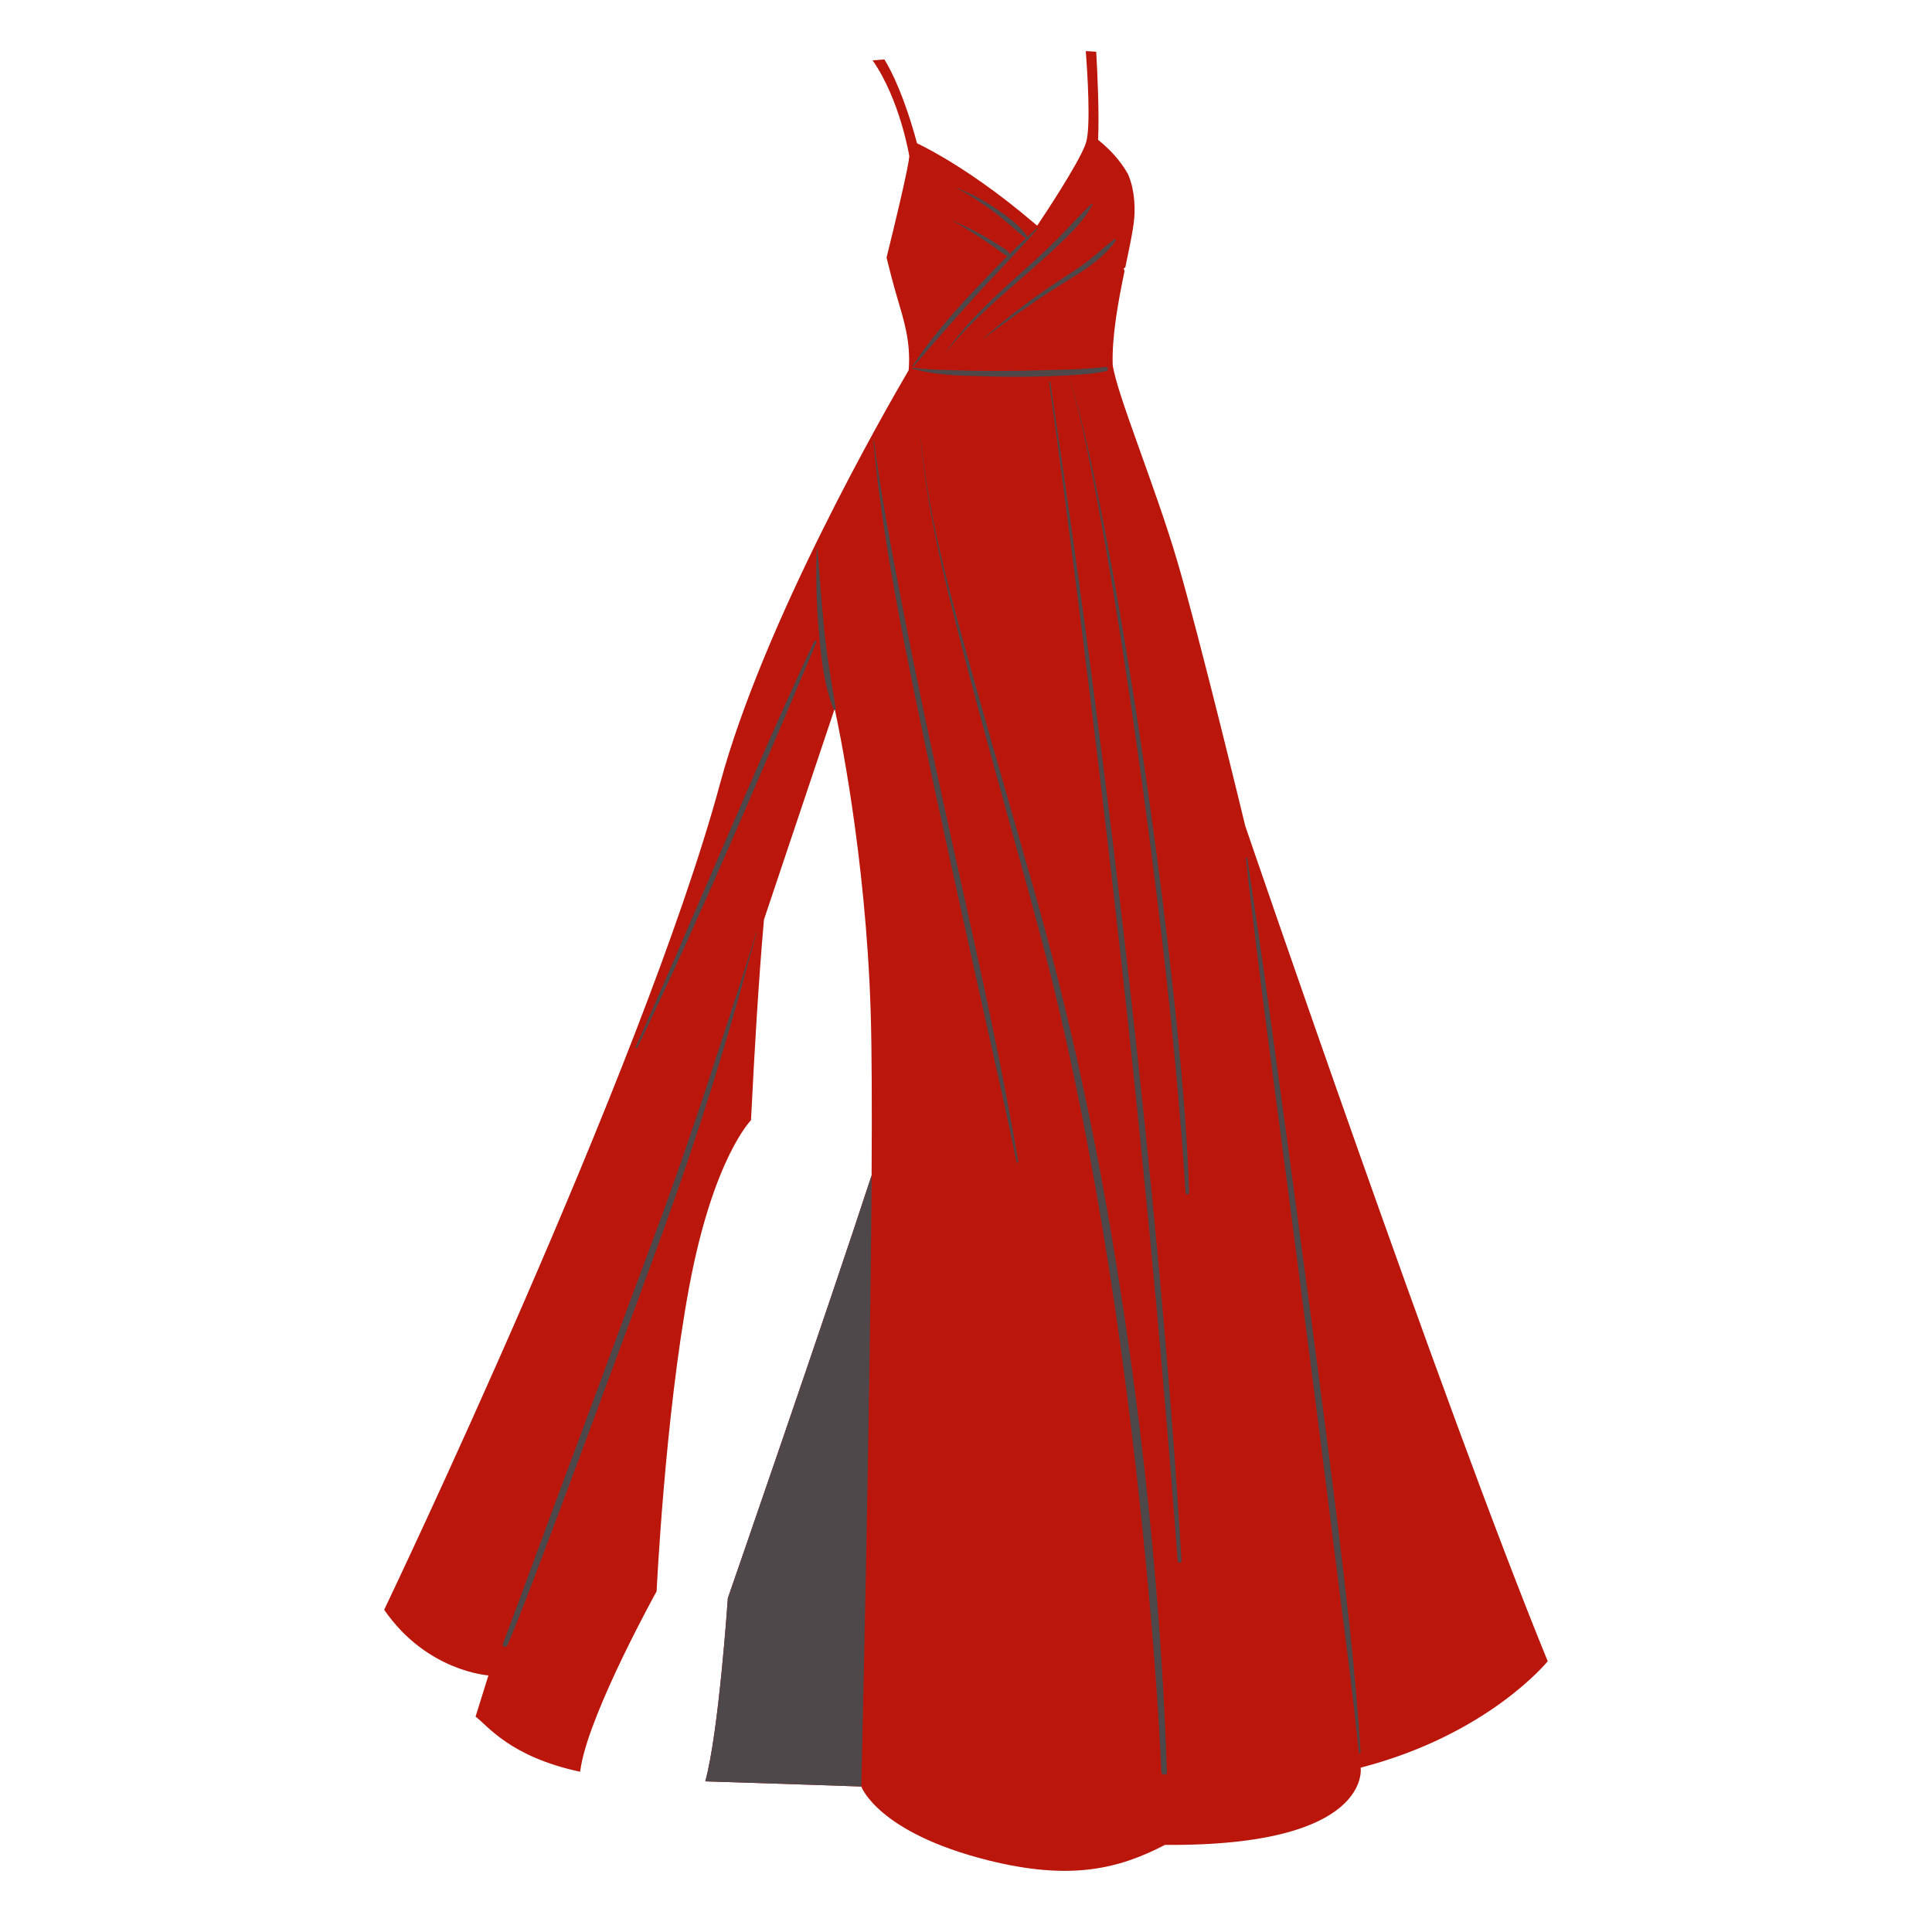 <svg xmlns="http://www.w3.org/2000/svg" xmlns:xlink="http://www.w3.org/1999/xlink" width="2000" zoomAndPan="magnify" viewBox="0 0 1500 1500" height="2000" preserveAspectRatio="xMidYMid meet" version="1.0"><defs><clipPath id="6cb3261a8e"><path d="M 298.09 39.676 L 1201.84 39.676 L 1201.84 1453 L 298.09 1453 Z M 298.09 39.676 " clip-rule="nonzero"/></clipPath></defs><g clip-path="url(#6cb3261a8e)"><path fill="#ba160b" d="M 1056.418 1372.398 C 1056.418 1372.398 1065.746 1433.691 904.52 1432.355 C 868.547 1451.012 831.238 1460.336 767.281 1444.352 C 681.492 1422.902 668.684 1387.055 668.684 1387.055 C 668.684 1387.055 622.133 1385.375 547.586 1383.035 C 558.184 1344.324 565.09 1240.824 565.09 1240.824 C 565.09 1240.824 643.566 1014.113 676.707 912.566 C 677.027 859.699 676.891 814.684 676.012 786.137 C 672.207 662.551 650.336 560.746 648.211 551.117 C 648.066 551.148 647.918 551.125 647.77 551.078 L 593.141 713.973 C 588.766 763.84 585.793 815.773 583.074 869.746 C 583.074 869.746 553.762 899.059 535.109 998.992 C 516.23 1100.129 509.793 1235.492 509.793 1235.492 C 509.793 1235.492 459.16 1326.766 451.168 1370.734 C 450.867 1372.379 450.648 1373.969 450.398 1375.574 C 395.941 1363.953 378.605 1339.793 369.227 1332.758 L 379.219 1300.781 C 379.219 1300.781 331.25 1297.785 298.273 1249.816 C 298.273 1249.816 499.137 830.105 559.094 608.262 C 592.938 483.047 686.289 320.184 705.492 287.406 C 707.25 265.293 701.75 248.605 696.332 230.188 C 695.02 225.727 693.75 221.109 692.512 216.457 C 692.504 216.457 692.504 216.457 692.496 216.453 C 691.48 212.633 690.496 208.789 689.551 204.977 C 689.539 204.922 689.527 204.871 689.512 204.816 C 689.105 203.184 688.715 201.559 688.324 199.941 C 691.379 187.617 695.336 171.406 698.738 156.73 C 700.941 147.246 702.902 138.426 704.242 131.703 C 705.164 127.07 705.793 123.41 705.988 121.266 C 705.988 121.266 698.891 77.543 677.477 46.855 C 680.434 46.625 683.484 46.391 686.641 46.129 C 692.438 55.57 702.207 75.141 711.984 111.273 C 711.984 111.273 719.48 114.648 732.285 122.195 C 748.688 131.855 773.812 148.375 803.137 173.426 C 803.844 174.031 804.543 174.617 805.254 175.23 C 805.254 175.23 805.574 174.758 806.141 173.91 C 811.148 166.43 835.984 129.004 842.293 113.195 C 842.664 112.262 842.988 111.383 843.227 110.609 C 847.023 98.141 844.199 55.227 843.016 39.68 C 845.691 39.781 848.395 39.938 851.098 40.188 C 851.984 55.543 853.535 87.492 852.551 108.609 C 852.551 108.609 858.66 113.133 865.344 120.652 C 868.871 124.625 872.543 129.441 875.582 134.867 C 875.715 135.168 875.875 135.434 876.004 135.738 C 877.34 138.898 878.438 142.391 879.25 146.207 C 880.469 151.93 881.055 158.387 880.867 165.57 C 880.84 166.613 880.762 167.754 880.66 168.941 C 880.637 169.219 880.613 169.504 880.586 169.789 C 880.469 170.984 880.336 172.223 880.16 173.543 C 880.141 173.672 880.117 173.82 880.102 173.953 C 879.934 175.191 879.734 176.488 879.523 177.82 C 879.465 178.164 879.414 178.508 879.355 178.855 C 879.117 180.297 878.859 181.785 878.578 183.324 C 878.527 183.609 878.469 183.91 878.418 184.195 C 878.164 185.559 877.898 186.957 877.617 188.387 C 877.535 188.801 877.457 189.207 877.375 189.629 C 877.055 191.242 876.723 192.895 876.375 194.582 C 876.266 195.133 876.148 195.688 876.035 196.246 C 875.766 197.547 875.496 198.859 875.215 200.199 C 874.719 202.598 874.207 205.043 873.688 207.547 C 873.684 207.559 873.684 207.562 873.684 207.574 C 873.266 207.887 872.832 208.156 872.41 208.461 C 872.637 209.105 872.863 209.746 873.098 210.406 C 868.316 233.562 863.219 260.387 863.875 283.207 C 867.211 306.465 896.523 376.418 913.848 435.047 C 931.168 493.672 966.809 641.238 966.809 641.238 C 966.809 641.238 1120.703 1091.926 1201.648 1289.789 C 1201.652 1289.789 1155.684 1346.75 1056.418 1372.398 Z M 1056.418 1372.398 " fill-opacity="1" fill-rule="nonzero"/></g><path fill="#4f484a" d="M 565.09 1240.824 C 565.09 1240.824 643.566 1014.113 676.711 912.566 C 675.582 1100.301 668.688 1387.055 668.688 1387.055 C 668.688 1387.055 622.137 1385.375 547.586 1383.035 C 558.184 1344.324 565.09 1240.824 565.09 1240.824 Z M 647.18 550.535 C 647.309 550.852 647.531 551.004 647.77 551.078 C 647.918 551.125 648.066 551.148 648.215 551.117 C 648.633 551.027 648.98 550.652 648.887 550.066 C 645.539 529.441 641.871 508.953 639.855 488.129 C 637.867 467.586 636.262 446.957 634.68 426.391 C 634.652 426.039 634.141 426.031 634.129 426.391 C 633.41 447.523 633.742 468.496 635.664 489.59 C 637.523 509.953 639.516 531.414 647.18 550.535 Z M 708.555 286.188 C 726.789 291.68 746.805 291.66 765.668 292.215 C 788.746 292.891 811.926 292.547 834.965 291.09 C 842.992 290.582 851.152 289.957 858.988 288.055 C 860.73 287.633 860.414 284.629 858.555 284.852 C 841.363 286.906 823.785 287.027 806.504 287.527 C 783.414 288.203 760.273 288.246 737.191 287.34 C 727.742 286.973 718.129 286.816 708.762 285.441 C 708.281 285.371 708.062 286.043 708.555 286.188 Z M 1047.77 1262.012 C 1042.164 1210.859 1035.648 1159.816 1029.098 1108.773 C 1021.773 1051.66 1014.105 994.59 1006.422 937.523 C 999.363 885.098 992.168 832.691 984.961 780.285 C 980.074 744.762 974.844 709.297 969.488 673.848 C 969.094 671.262 968.703 668.668 968.32 666.078 C 968.234 665.5 967.223 665.629 967.289 666.219 C 970.879 699.012 974.945 731.73 979.086 764.457 C 985.504 815.172 992.375 865.84 999.047 916.523 C 1006.629 974.074 1014.047 1031.645 1021.496 1089.211 C 1028.242 1141.34 1034.684 1193.504 1041.297 1245.652 C 1045.816 1281.289 1050.457 1316.957 1054.191 1352.691 C 1054.461 1355.301 1054.785 1357.926 1054.961 1360.547 C 1055.023 1361.465 1056.461 1361.469 1056.398 1360.547 C 1054.207 1327.602 1051.363 1294.84 1047.77 1262.012 Z M 862.227 954.527 C 847.004 865.285 827.305 777.176 802.59 690.086 C 782.402 618.945 761.348 548.008 742.066 476.613 C 731.184 436.305 721.445 395.363 716.406 353.867 C 715.859 349.383 715.367 344.891 714.922 340.395 C 714.914 340.289 714.746 340.285 714.758 340.395 C 718.277 379.91 726.023 418.77 735.434 457.273 C 751.602 523.406 770.027 588.945 788.191 654.551 C 800.566 699.238 813.027 743.867 823.496 789.051 C 833.656 832.91 842.543 877.07 850.43 921.391 C 865.289 1004.824 876.66 1088.902 885.559 1173.176 C 892.113 1235.207 897.645 1297.391 900.906 1359.691 C 901.188 1365.039 901.488 1370.387 901.672 1375.734 C 901.766 1378.535 906.133 1378.551 906.039 1375.734 C 904.035 1317.164 900.191 1258.773 894.738 1200.418 C 887.051 1118.09 876.125 1036.031 862.227 954.527 Z M 876.598 760.797 C 869.117 694.836 861.098 628.945 852.602 563.113 C 845.824 510.586 838.723 458.109 831.266 405.676 C 826.453 371.867 821.559 338.07 816.551 304.297 C 816.168 301.695 815.781 299.094 815.391 296.492 C 815.305 295.895 814.402 296.152 814.484 296.742 C 818.906 328.133 823.176 359.547 827.301 390.98 C 833.949 441.66 840.371 492.375 846.648 543.105 C 854.613 607.477 862.199 671.895 869.445 736.352 C 877.633 809.18 885.215 882.078 892.293 955.023 C 899.688 1031.219 906.258 1107.488 912.215 1183.812 C 912.945 1193.152 913.656 1202.5 914.352 1211.844 C 914.492 1213.746 917.449 1213.773 917.336 1211.844 C 912.762 1135.48 906.656 1059.211 899.617 983.035 C 892.77 908.867 884.992 834.801 876.598 760.797 Z M 697.152 452.68 C 690.215 416.109 683.281 379.383 678.648 342.438 C 678.605 342.094 678.062 342.078 678.094 342.438 C 684.672 413.199 698.488 483.074 712.938 552.578 C 729.379 631.691 747.074 710.539 764.59 789.414 C 772.938 826.996 781.582 864.516 789.266 902.238 C 789.441 903.117 790.746 902.734 790.598 901.871 C 778.312 829.75 762.418 758.336 746.555 686.941 C 729.254 609.039 712.023 531.09 697.152 452.68 Z M 897.621 660.457 C 891.176 612.25 884.184 564.109 876.297 516.113 C 869.363 473.895 861.953 431.742 853.508 389.797 C 847.609 360.488 841.52 331.023 832.93 302.359 C 832.215 299.973 831.473 297.594 830.699 295.227 C 830.676 295.16 830.57 295.188 830.594 295.258 C 838.844 321.719 844.172 349.164 849.488 376.332 C 857.434 416.934 864.262 457.758 870.645 498.629 C 878.156 546.785 885.113 595.039 891.488 643.359 C 897.824 691.375 903.648 739.473 908.68 787.641 C 913.027 829.297 916.75 871.012 919.617 912.793 C 919.918 917.211 920.203 921.625 920.465 926.043 C 920.57 927.805 923.285 927.832 923.23 926.043 C 921.957 885.312 918.562 844.652 914.508 804.109 C 909.711 756.133 904.012 708.25 897.621 660.457 Z M 587.551 723.766 C 587.609 723.559 587.293 723.473 587.227 723.676 C 577.395 756.344 566.414 788.688 555.938 821.156 C 545.457 853.641 534.488 885.969 523.094 918.148 C 513.352 945.656 503.062 972.965 492.875 1000.312 C 480.699 1033.008 468.652 1065.746 456.508 1098.453 C 443.336 1133.922 430.152 1169.387 416.973 1204.852 C 408.527 1227.57 400.273 1250.371 391.668 1273.027 C 391.25 1274.121 390.852 1275.219 390.398 1276.297 C 389.461 1278.523 393.102 1279.5 394.027 1277.297 C 402.109 1258.062 409.953 1237.738 417.461 1217.941 C 430.66 1183.156 443.688 1148.312 456.648 1113.438 C 469.258 1079.496 481.844 1045.547 494.402 1011.594 C 502.648 989.305 510.867 967 518.875 944.625 C 542.043 879.902 562.797 814.316 580.824 747.977 C 583.016 739.891 585.25 731.82 587.551 723.766 Z M 709.285 284.445 C 710.121 283.461 710.984 282.496 711.824 281.516 C 726.535 264.375 741.484 247.355 756.668 230.641 C 770.32 215.605 784.543 201.109 798.156 186.047 C 798.484 186.102 798.766 185.789 798.684 185.461 C 800.973 182.922 803.285 180.406 805.531 177.828 C 805.859 177.453 805.359 176.949 804.984 177.281 C 802.52 179.453 800.145 181.711 797.727 183.934 C 791.781 174.832 782.039 168 773.223 161.922 C 763.531 155.238 753.055 149.945 742.168 145.504 C 742.082 145.469 742.023 145.613 742.105 145.656 C 752.332 151.016 762.027 157.395 771.297 164.266 C 775.957 167.719 780.387 171.445 784.773 175.238 C 788.695 178.629 792.336 182.062 796.559 185.008 C 792.293 188.957 788.09 192.969 783.949 197.043 C 782.18 194.008 778.293 192.156 775.469 190.324 C 771.578 187.797 767.625 185.387 763.602 183.082 C 755.625 178.504 747.348 174.676 738.965 170.914 C 738.902 170.883 738.848 170.973 738.91 171.008 C 746.82 175.277 754.426 180.18 761.941 185.102 C 765.598 187.5 769.207 189.973 772.773 192.508 C 774.668 193.855 776.547 195.223 778.41 196.617 C 779.613 197.516 780.832 198.324 782.227 198.738 C 772.422 208.465 762.879 218.457 753.449 228.555 C 737.82 245.297 723.031 262.477 710.289 281.496 C 709.742 282.312 709.176 283.113 708.637 283.938 C 708.379 284.328 708.977 284.805 709.285 284.445 Z M 734.797 272.758 C 734.742 272.832 734.867 272.934 734.926 272.855 C 751.688 251.746 772.766 233.879 792.98 216.195 C 803.113 207.332 813.25 198.457 822.996 189.164 C 832.508 180.094 842.199 170.426 848.27 158.617 C 848.441 158.281 848.031 157.961 847.746 158.215 C 837.648 167.332 828.805 177.805 819.137 187.375 C 809.566 196.844 799.484 205.77 789.449 214.738 C 769.426 232.637 750.336 250.715 734.797 272.758 Z M 812.934 224.133 C 795.586 236.09 779.055 248.949 763.332 262.977 C 763.266 263.039 763.359 263.164 763.434 263.105 C 780.898 249.801 798.836 236.953 817.293 225.051 C 834.574 213.91 854.113 204.137 866.219 186.922 C 866.824 186.062 865.566 185.328 864.871 185.883 C 856.41 192.625 848.535 200.07 839.648 206.277 C 830.867 212.41 821.754 218.055 812.934 224.133 Z M 494.738 813.465 C 515.027 771.691 534.297 729.441 553.074 686.969 C 572 644.152 590.469 601.145 608.805 558.074 C 617.207 538.34 625.398 518.516 633.828 498.797 C 634.281 497.742 632.766 496.801 632.254 497.875 C 614.75 534.723 598.27 572.016 582.035 609.438 C 562.777 653.84 543.66 698.309 524.434 742.727 C 514.297 766.141 504.066 789.523 493.543 812.77 C 493.184 813.57 494.344 814.273 494.738 813.465 Z M 494.738 813.465 " fill-opacity="1" fill-rule="nonzero"/></svg>